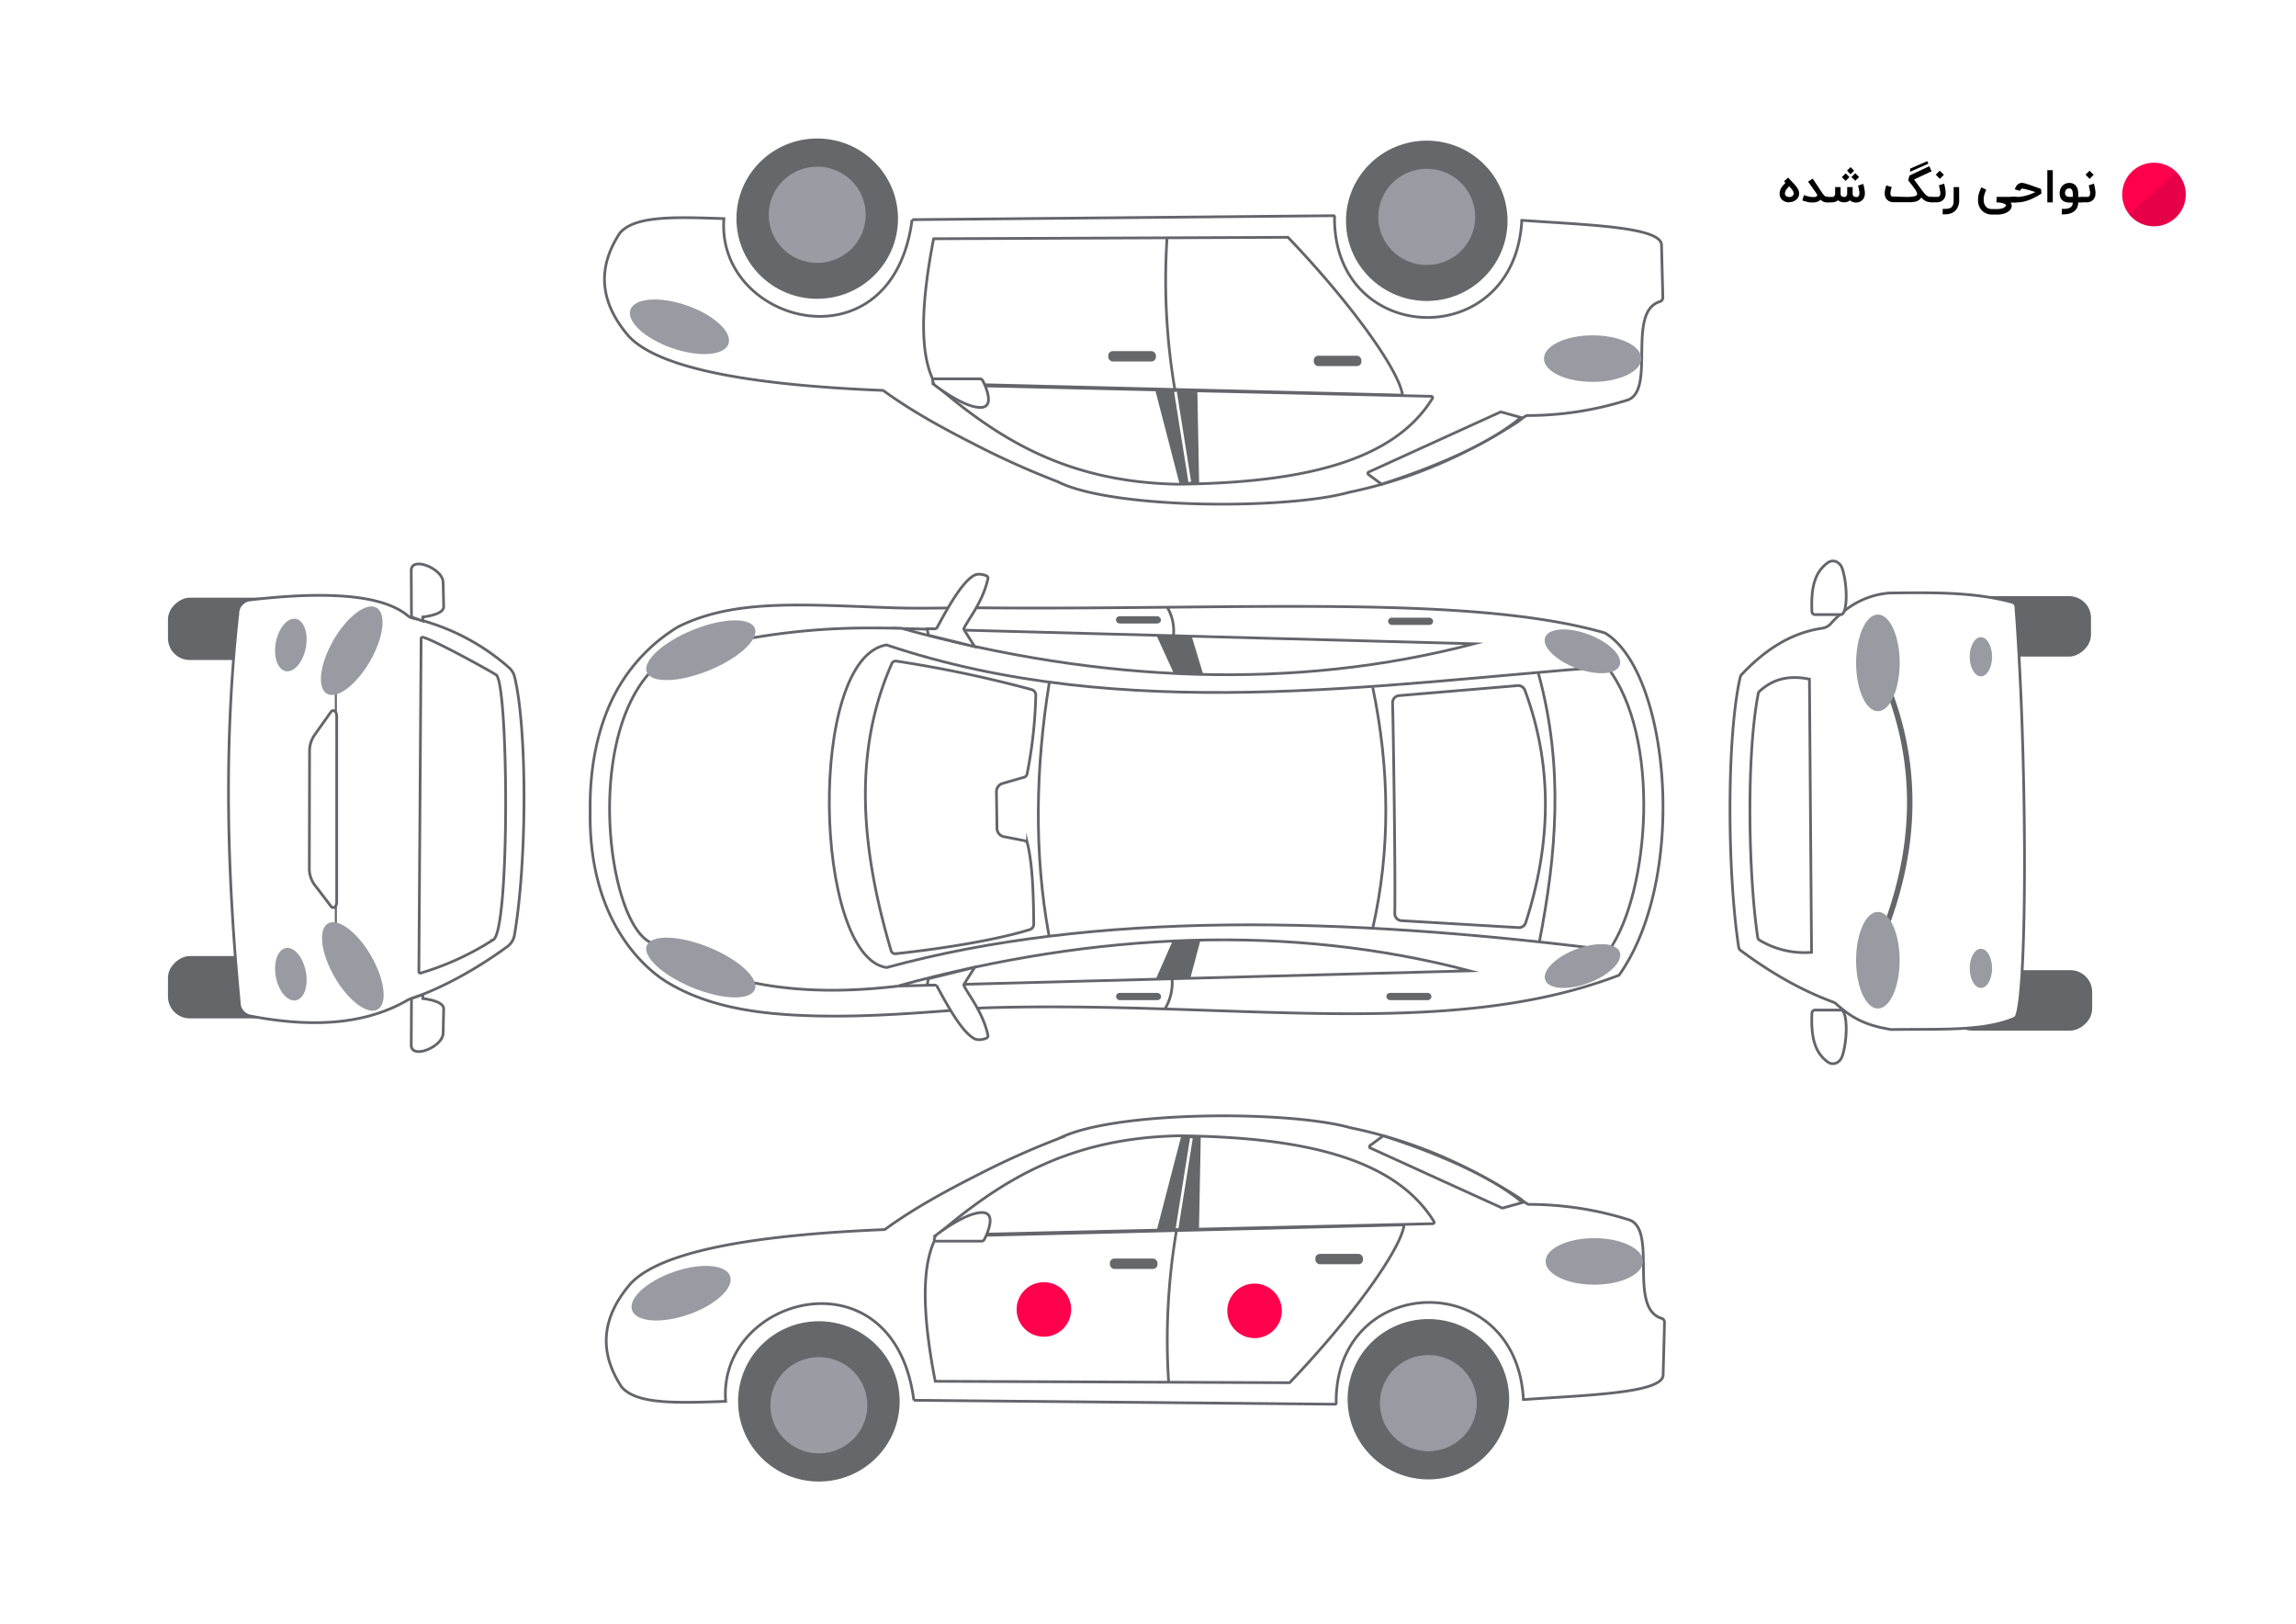 <svg xmlns="http://www.w3.org/2000/svg" viewBox="0 0 841.89 595.28">
  <defs>
    <style>.cls-1,.cls-11,.cls-2,.cls-5,.cls-9{fill:#fff;}.cls-12,.cls-13,.cls-2{stroke:#64656b;}.cls-11,.cls-12,.cls-13,.cls-2,.cls-4,.cls-5,.cls-9{stroke-miterlimit:10;}.cls-3{fill:#65676a;}.cls-12,.cls-13,.cls-4{fill:none;}.cls-4{stroke:#fff;}.cls-5{stroke:#65676a;}.cls-6{fill:#9b9ca3;}.cls-7{fill:#999aa2;}.cls-8{fill:#65666a;}.cls-11,.cls-9{stroke:#65666a;}.cls-9{stroke-width:2px;}.cls-10{fill:#9a9ba2;}.cls-13{stroke-width:0.75px;}</style>
  </defs>
  <title>car-orginal-3-p</title>
  <g id="Layer_22" data-name="Layer 22">
    <rect class="cls-1" width="841.89" height="595.28" />
  </g>
  <g id="Layer_16" data-name="Layer 16">
    <rect class="cls-1" x="0.3" y="0.94" width="840.54" height="593.36" />
  </g>
  <g id="Layer_12" data-name="Layer 12">
    <path class="cls-2" d="M334.9,512.83l154.47,1.45c.57,0,.4-.74.4-1.31.32-46.82,65.68-48.86,68.63-.92.06.55-.29.56.27.52,23.17-1.66,51-2.33,51-9.06l.5-19.22a1.52,1.52,0,0,0-1.08-1.5c-12.28-3.73-1.55-31.88-11.58-36a122.11,122.11,0,0,0-37-5.77c-.89,0-2.91-1.92-3.69-2.42-1.43-.92-2.88-1.82-4.33-2.71q-4.1-2.49-8.29-4.79-8-4.38-16.44-8A173.22,173.22,0,0,0,495,412.92c-22.44-6.36-86.71-6.36-106.9,3.93a300.33,300.33,0,0,0-29.7,13.32c-11.63,5.91-23.32,12.2-33.88,19.89a1,1,0,0,1-.57.2c-49.4,2.05-82.28,8.23-93,19.93-10.69,12.47-11.57,25.07-3.17,37.78,5.49,6.33,19.56,5.9,38.13,5.26-3-38.91,61.83-55.76,69-.4" transform="translate(0.17 0.53)" />
    <path class="cls-2" d="M342.76,505.87l129.94.53c21.87-22.86,39.88-47.4,41.88-57.23a.52.52,0,0,0-.51-.63L343.29,452.8C338.07,461.87,337.51,478.9,342.76,505.87Z" transform="translate(0.17 0.53)" />
    <path class="cls-2" d="M558.1,440.33l-7.16,2a.53.53,0,0,1-.35,0l-48.3-22a.51.51,0,0,1-.1-.88l4.81-3.56C528.1,422.58,547.78,431.53,558.1,440.33Z" transform="translate(0.17 0.53)" />
    <path class="cls-2" d="M525.2,448.1l-181.88,4.24c22.36-19,47.24-35.69,89-36.47,46.41.5,79.21,8.6,93.32,31.45A.51.51,0,0,1,525.2,448.1Z" transform="translate(0.17 0.53)" />
    <polygon class="cls-3" points="433.16 416.4 424.16 451.04 431.04 450.86 431.44 450.85 439.64 450.64 440.3 416.54 436.86 416.47 433.16 416.4" />
    <line class="cls-4" x1="431.61" y1="450.26" x2="436.86" y2="417.28" />
    <rect class="cls-3" x="406.97" y="461.41" width="17.46" height="3.8" rx="1.65" />
    <rect class="cls-3" x="482.32" y="459.7" width="17.46" height="3.8" rx="1.65" />
    <path class="cls-5" d="M428.35,506.25a240.27,240.27,0,0,1,2.92-55.93" transform="translate(0.17 0.53)" />
    <ellipse class="cls-3" cx="300.26" cy="513.77" rx="29.62" ry="29.39" />
    <ellipse class="cls-6" cx="300.26" cy="515.19" rx="17.78" ry="17.64" />
    <ellipse class="cls-3" cx="523.76" cy="512.98" rx="29.62" ry="29.39" />
    <ellipse class="cls-7" cx="523.76" cy="514.41" rx="17.78" ry="17.64" />
    <ellipse class="cls-7" cx="249.56" cy="473.6" rx="19.03" ry="8.27" transform="translate(-141.62 108.86) rotate(-19.19)" />
    <ellipse class="cls-7" cx="584.58" cy="462.46" rx="17.85" ry="8.53" />
    <path class="cls-5" d="M332.85,514.31" transform="translate(0.17 0.53)" />
    <path class="cls-2" d="M343.15,454.5h16.52a1.27,1.27,0,0,0,1.14-.7c1.18-2.36,4.45-9.79-.89-9.79-5.92,0-15.52,7.25-16.79,8.23a.92.92,0,0,0-.22.26l-.44.92A.75.75,0,0,0,343.15,454.5Z" transform="translate(0.17 0.53)" />
  </g>
  <g id="Layer_15" data-name="Layer 15">
    <path class="cls-2" d="M334.31,80l154.46-1.45c.58,0,.4.74.4,1.31.32,46.82,65.68,48.86,68.64.92.05-.55-.29-.56.26-.52,23.17,1.66,51,2.33,51,9.06l.49,19.22a1.52,1.52,0,0,1-1.07,1.5c-12.28,3.73-1.56,31.88-11.59,36a122.11,122.11,0,0,1-37,5.77c-.88,0-2.9,1.92-3.68,2.42-1.44.92-2.88,1.82-4.34,2.71q-4.08,2.49-8.29,4.79-8,4.38-16.43,8a173.55,173.55,0,0,1-32.73,10.24C472,186.3,407.7,186.3,387.52,176a301.54,301.54,0,0,1-29.71-13.32c-11.63-5.91-23.32-12.2-33.88-19.89a1,1,0,0,0-.56-.2c-49.4-2-82.28-8.23-93.06-19.93-10.68-12.47-11.57-25.07-3.17-37.78,5.49-6.32,19.56-5.9,38.13-5.26-3,38.91,61.84,55.76,69,.4" transform="translate(0.17 0.53)" />
    <path class="cls-2" d="M342.17,87l129.93-.53C494,109.32,512,133.86,514,143.69a.53.53,0,0,1-.52.63l-170.78-4.25C337.47,131,336.91,114,342.17,87Z" transform="translate(0.17 0.53)" />
    <path class="cls-2" d="M557.5,152.53l-7.15-2a.56.56,0,0,0-.36,0l-48.3,22a.51.51,0,0,0-.09.88l4.8,3.56C527.5,170.28,547.18,161.34,557.5,152.53Z" transform="translate(0.17 0.53)" />
    <path class="cls-2" d="M524.6,144.76l-181.87-4.24c22.36,19,47.24,35.69,89,36.47,46.42-.5,79.21-8.6,93.33-31.45A.52.52,0,0,0,524.6,144.76Z" transform="translate(0.17 0.53)" />
    <polygon class="cls-3" points="432.56 177.53 423.57 142.89 430.44 143.07 430.84 143.08 439.04 143.29 439.7 177.39 436.26 177.46 432.56 177.53" />
    <line class="cls-4" x1="431.02" y1="143.67" x2="436.26" y2="176.65" />
    <rect class="cls-3" x="406.38" y="128.72" width="17.46" height="3.8" rx="1.65" />
    <rect class="cls-3" x="481.73" y="130.42" width="17.46" height="3.8" rx="1.65" />
    <path class="cls-5" d="M427.76,86.61a239.74,239.74,0,0,0,2.91,55.93" transform="translate(0.17 0.53)" />
    <ellipse class="cls-3" cx="299.66" cy="80.16" rx="29.62" ry="29.39" />
    <ellipse class="cls-6" cx="299.66" cy="78.74" rx="17.78" ry="17.64" />
    <ellipse class="cls-3" cx="523.16" cy="80.95" rx="29.62" ry="29.39" />
    <ellipse class="cls-7" cx="523.16" cy="79.52" rx="17.78" ry="17.64" />
    <ellipse class="cls-7" cx="248.96" cy="119.26" rx="8.27" ry="19.03" transform="translate(54.67 315.73) rotate(-70.81)" />
    <ellipse class="cls-7" cx="583.99" cy="131.47" rx="17.85" ry="8.53" />
    <path class="cls-5" d="M332.25,78.56" transform="translate(0.17 0.53)" />
    <path class="cls-2" d="M342.56,138.36h16.51a1.29,1.29,0,0,1,1.15.7c1.17,2.36,4.45,9.79-.9,9.79-5.92,0-15.52-7.25-16.79-8.22a.9.9,0,0,1-.21-.27l-.45-.92A.75.75,0,0,1,342.56,138.36Z" transform="translate(0.17 0.53)" />
  </g>
  <g id="Layer_14" data-name="Layer 14">
    <rect class="cls-8" x="729.85" y="340.16" width="22.15" height="52.12" rx="8" transform="translate(374.87 1107.68) rotate(-90)" />
    <rect class="cls-8" x="729.99" y="203.61" width="22.15" height="50.97" rx="8" transform="translate(512.14 970.7) rotate(-90)" />
    <path class="cls-2" d="M693.26,376.92c17.62-.29,33.78.75,45.09-4.09a1.64,1.64,0,0,0,.89-.9c4-10,3.9-94.87-.25-150.12a1.68,1.68,0,0,0-1.23-1.51c-13.84-3.81-28.87-3.62-45.08-3.43-8.8.72-15.8,4.87-21.59,11.29A5.09,5.09,0,0,1,668,229.8c-11.23,1.6-20.95,7.79-29.64,17.07a1.65,1.65,0,0,0-.41.77c-5.06,22-4.79,71.72-.58,99.13a1.66,1.66,0,0,0,.66,1.1c11.54,8.6,22.77,14.83,33.71,18.87a5.08,5.08,0,0,1,1.73,1.07C680.4,374.14,686.4,375.71,693.26,376.92Z" transform="translate(0.17 0.53)" />
    <path class="cls-9" d="M690.08,246.82c13.83,31.55,13,63.85-.42,96.73" transform="translate(0.17 0.53)" />
    <ellipse class="cls-10" cx="688.57" cy="352.03" rx="7.99" ry="17.72" />
    <ellipse class="cls-10" cx="688.58" cy="243.02" rx="7.99" ry="17.72" />
    <path class="cls-2" d="M644.36,343.27c-3.39-22.57-4.31-66.42.2-89.65a1.07,1.07,0,0,1,.34-.61c5.67-5.26,11.92-5.86,18.41-4.56l.77,100.15a31.93,31.93,0,0,1-19.2-4.53A1.16,1.16,0,0,1,644.36,343.27Z" transform="translate(0.17 0.53)" />
    <path class="cls-2" d="M674.88,369.78h-9.53a1.13,1.13,0,0,0-1.13,1.08c-.44,9.73,1.43,14.67,5.7,17.88,2,1.48,4.54.5,5.42-2.08C677.34,380.77,677.35,370,674.88,369.78Z" transform="translate(0.17 0.53)" />
    <path class="cls-2" d="M674.88,224.79h-9.53a1.12,1.12,0,0,1-1.13-1.07c-.44-9.73,1.43-14.67,5.7-17.88,2-1.48,4.54-.5,5.42,2.08C677.34,213.81,677.35,224.62,674.88,224.79Z" transform="translate(0.17 0.53)" />
    <ellipse class="cls-10" cx="726.35" cy="240.78" rx="4.1" ry="7.18" />
    <ellipse class="cls-10" cx="726.35" cy="355.01" rx="4.1" ry="7.18" />
  </g>
  <g id="Layer_9" data-name="Layer 9">
    <path class="cls-2" d="M593.49,357c25.58-36,18.39-111.5-5.19-125.49-49.36-14.25-135.08-8.39-227.39-9.19-11-.1-21.91.31-32.89,0-10.08-.32-20.15-.83-30.22-1-16.64-.21-34.41.34-49.54,8.08a63.3,63.3,0,0,0-25.68,30.38c-4.8,11.74-6.53,24.58-6.35,37.21-.66,42,22,58.8,28.24,62.58,13.37,8.12,29.17,10.92,44.57,11.91,21.7,1.4,43.57-.32,65.21-2,2.21-.16,4.44-.45,6.66-.52C450.82,366.18,530,381.36,593.49,357Z" transform="translate(0.17 0.53)" />
    <path class="cls-2" d="M538.74,355.39c-65.54-17.19-136.68-14.5-209.8,5.59Z" transform="translate(0.17 0.53)" />
    <path class="cls-2" d="M540.34,235.49c-65.54,17.18-136.68,14.5-209.8-5.6Z" transform="translate(0.17 0.53)" />
    <path class="cls-11" d="M324.94,354.19c-17.58-24.78-23.58-83.52,0-118.29" transform="translate(0.17 0.53)" />
    <polygon class="cls-8" points="441.18 247.22 437.01 233.41 424.04 232.92 430.44 246.91 441.18 247.22" />
    <path class="cls-12" d="M435.51,246.64l-5.42-13.94A17.12,17.12,0,0,0,427.78,222" transform="translate(0.17 0.53)" />
    <polygon class="cls-8" points="440.2 344.6 436.47 358.63 423.82 358.94 429.9 345.13 440.2 344.6" />
    <path class="cls-12" d="M435,344.33l-5.41,13.94A18.42,18.42,0,0,1,427,369.33" transform="translate(0.17 0.53)" />
    <path class="cls-2" d="M328.94,361c-23.06,2.75-47.17,2.23-69.19-5.83a98.21,98.21,0,0,1-19.33-9.56c-16.59-2.19-27-71.33-2.69-99.13A67.51,67.51,0,0,1,248.16,241a122.8,122.8,0,0,1,24.52-7.13,250.29,250.29,0,0,1,45.89-4.17c4,0,8,0,12,.17" transform="translate(0.17 0.53)" />
    <path class="cls-2" d="M589.9,347.79c-97.39-12.23-188.47-14.48-265,6.4-26.77-4-29.17-113.5,0-118.29,86.72,29.17,180.63,14.38,264.16,8C609.08,269.47,604.68,326.61,589.9,347.79Z" transform="translate(0.17 0.53)" />
    <path class="cls-2" d="M564.32,344.6c6.08-31.49,9.11-63.6-.4-98.31" transform="translate(0.17 0.53)" />
    <path class="cls-12" d="M384.49,342.6c-5.59-30.31-4.94-61.93.13-93.12" transform="translate(0.17 0.53)" />
    <path class="cls-2" d="M503.18,339.8c6.53-28.81,6.26-58.27,0-88.32" transform="translate(0.17 0.53)" />
    <path class="cls-2" d="M513.7,337l42.94,2.54a2.59,2.59,0,0,0,2.62-1.78c9.37-29,10-57.55-.29-85.23a2.6,2.6,0,0,0-2.65-1.7l-43.49,3.66a2.58,2.58,0,0,0-2.37,2.65c.33,12.06,1.08,65.06.8,77.22A2.59,2.59,0,0,0,513.7,337Z" transform="translate(0.17 0.53)" />
    <path class="cls-2" d="M343.19,360.64c4.45,8.29,9.09,16.47,13.37,19.31,1.13.78,2.63,1,4.88.17a1,1,0,0,0,.63-1.16c-1.83-8.43-7.22-14.84-8.77-18.14a.52.52,0,0,1,0-.5l3.94-6.22-17,4.19-.45,2.35h3.42" transform="translate(0.17 0.53)" />
    <path class="cls-2" d="M343.19,230c4.45-8.29,9.09-16.47,13.37-19.32,1.13-.78,2.63-1,4.88-.16a1,1,0,0,1,.63,1.15c-1.83,8.44-7.22,14.85-8.77,18.15a.5.5,0,0,0,0,.49l3.94,6.23-17-4.2-.45-2.34h3.42" transform="translate(0.17 0.53)" />
    <path class="cls-2" d="M326.85,242.72c-14.57,32.92-11.11,68.55-.28,105.28a1.57,1.57,0,0,0,1.67,1.12c19-2.07,37.67-5.26,49.18-8.84a2.08,2.08,0,0,0,1.46-2c-.09-11.43-.5-22.06-2.27-29.45a1.57,1.57,0,0,0-1.23-1.18l-7.45-1.45a3.14,3.14,0,0,1-2.53-3l-.2-13.46a3.14,3.14,0,0,1,2.26-3.05l7.88-2.27a1.55,1.55,0,0,0,1.09-1.16,168.15,168.15,0,0,0,3.2-28.88,2.1,2.1,0,0,0-1.53-2.1,447.66,447.66,0,0,0-49.57-10.43A1.56,1.56,0,0,0,326.85,242.72Z" transform="translate(0.17 0.53)" />
    <ellipse class="cls-10" cx="256.8" cy="354.19" rx="7.99" ry="21.38" transform="translate(-168.01 458.57) rotate(-67.79)" />
    <ellipse class="cls-10" cx="256.8" cy="237.84" rx="21.38" ry="7.99" transform="translate(-70.68 115.26) rotate(-22.21)" />
    <ellipse class="cls-10" cx="580.11" cy="353.59" rx="14.59" ry="6.59" transform="translate(-87.31 228.11) rotate(-20.67)" />
    <ellipse class="cls-10" cx="580.11" cy="238.28" rx="6.59" ry="14.59" transform="translate(152.53 697.44) rotate(-69.33)" />
    <rect class="cls-8" x="409.18" y="225.92" width="16.52" height="2.66" rx="1.33" />
    <rect class="cls-8" x="508.97" y="226.45" width="16.52" height="2.66" rx="1.33" />
    <rect class="cls-8" x="409.22" y="364.01" width="16.52" height="2.66" rx="1.33" />
    <rect class="cls-8" x="508.35" y="364.01" width="16.52" height="2.66" rx="1.33" />
  </g>
  <g id="Layer_10" data-name="Layer 10">
    <rect class="cls-8" x="70.89" y="340.48" width="22.87" height="41.8" rx="8" transform="translate(-278.89 444.25) rotate(-90)" />
    <rect class="cls-8" x="70.93" y="209.07" width="22.87" height="41.87" rx="8" transform="translate(-147.48 312.91) rotate(-90)" />
    <path class="cls-2" d="M87.57,367.08c-4.36-46.4-5.9-93.42-.53-142.67a5,5,0,0,1,4.41-5c28.08-3.26,48.66-2,58,5.86a3.85,3.85,0,0,0,1.57.77,80.83,80.83,0,0,1,35.41,18.16,6.71,6.71,0,0,1,2.11,3.47c4.6,19.2,4.59,67.36-.07,94.63a6.62,6.62,0,0,1-2.63,4.22c-13.79,10.06-26.8,16.31-35.68,19.2a3.86,3.86,0,0,0-.72.32c-13.32,7.73-31.26,11-57.79,5.92A5,5,0,0,1,87.57,367.08Z" transform="translate(0.17 0.53)" />
    <line class="cls-13" x1="123.15" y1="250.65" x2="123.15" y2="344.04" />
    <path class="cls-2" d="M153.42,355.63l.82-122a.55.55,0,0,1,.67-.53c4,.94,24.57,12.28,26.67,13.69,4.74.83,5.4,95.78-1.11,97.34a103.49,103.49,0,0,1-26.35,12.07A.55.55,0,0,1,153.42,355.63Z" transform="translate(0.17 0.53)" />
    <path class="cls-2" d="M150.62,382.89l.09-17.34,4.19-1.47-.05,1.47s7.81.74,7.67,3.82-.11,7.7-.23,9.19C161.93,383.22,151.12,387.8,150.62,382.89Z" transform="translate(0.17 0.53)" />
    <path class="cls-2" d="M150.62,208.33l.09,17.34,4.19,1.47-.05-1.47s7.81-.74,7.67-3.82-.11-7.7-.23-9.19C161.93,208,151.12,203.42,150.62,208.33Z" transform="translate(0.17 0.53)" />
    <path class="cls-2" d="M121.15,260.5,115,269.19a10.31,10.31,0,0,0-1.66,5.83l-.09,42.59a10.15,10.15,0,0,0,1.79,6.06l6.17,8.08c.83,1.09,2.08.14,2.08-1.58V262C123.27,260.28,122,259.34,121.15,260.5Z" transform="translate(0.17 0.53)" />
    <ellipse class="cls-10" cx="128.8" cy="238.03" rx="18.2" ry="7.74" transform="translate(-141.57 231.09) rotate(-60)" />
    <ellipse class="cls-10" cx="129.21" cy="353.78" rx="7.74" ry="18.2" transform="translate(-159.41 112.54) rotate(-30)" />
    <ellipse class="cls-10" cx="106.46" cy="356.64" rx="5.58" ry="9.76" transform="translate(-65.85 27.36) rotate(-10.99)" />
    <ellipse class="cls-10" cx="106.46" cy="235.93" rx="9.76" ry="5.58" transform="translate(-145.26 296.01) rotate(-79.01)" />
  </g>
<circle  cx="789.81" cy="71.3" r="11.66"  fill="#ff004d"/><path class="cls-circle" d="M799.18,63.49,781.81,79a11.65,11.65,0,1,0,17.37-15.48Z" transform="translate(-1.13 -0.42)"/><path d="M657.26,74.61a4.68,4.68,0,0,1-1.44-.22,3.71,3.71,0,0,1-1.14-.64,3.14,3.14,0,0,1-.74-1,2.92,2.92,0,0,1-.26-1.27,3.89,3.89,0,0,1,.17-1.23,4.41,4.41,0,0,1,.46-1,5.32,5.32,0,0,1,.68-.9c.26-.29.53-.59.82-.89l-.51-.58,1.5-1.37.21.24.25.27.25.27.22.24,1.15,1.22a10.7,10.7,0,0,1,1,1.19,6.44,6.44,0,0,1,.71,1.19,3,3,0,0,1,.25,1.21v0a3,3,0,0,1-.28,1.29,3.62,3.62,0,0,1-.81,1,3.83,3.83,0,0,1-2.49.89Zm-.1-5.9-.62.7a4.91,4.91,0,0,0-.5.65,3.11,3.11,0,0,0-.31.67,1.79,1.79,0,0,0-.1.62.66.66,0,0,0,0,.14,1.08,1.08,0,0,0,.18.52,1.19,1.19,0,0,0,.38.36,1.62,1.62,0,0,0,.51.21,2.67,2.67,0,0,0,.55.07,2,2,0,0,0,.6-.09,1.58,1.58,0,0,0,.5-.26,1.35,1.35,0,0,0,.35-.4,1.14,1.14,0,0,0,.13-.52,1.81,1.81,0,0,0-.14-.69,3.65,3.65,0,0,0-.37-.66,7.83,7.83,0,0,0-.54-.66C657.59,69.16,657.38,68.93,657.16,68.71Z" transform="translate(-1.13 -0.42)"/><path d="M671.41,74.61h-.66a3,3,0,0,1-2.08-1,2.19,2.19,0,0,1-.64.53,3.54,3.54,0,0,1-.8.33,5,5,0,0,1-.86.17,6.1,6.1,0,0,1-.84,0l-.63,0c-.21,0-.45-.07-.72-.13s-.58-.13-.93-.23-.77-.21-1.25-.36l.59-2a8.31,8.31,0,0,0,1,.35c.35.1.7.18,1,.25a8.55,8.55,0,0,0,1,.12H666a3.65,3.65,0,0,0,.55,0,1.76,1.76,0,0,0,.55-.17.73.73,0,0,0,.35-.37.39.39,0,0,0,0-.18.49.49,0,0,0-.05-.18,1.76,1.76,0,0,0-.14-.26l-.25-.39-2.91-4.09,1.72-1.1,2.92,4.43.5.74a8.5,8.5,0,0,0,.52.7,5.08,5.08,0,0,0,.51.52.71.71,0,0,0,.45.2h.66Z" transform="translate(-1.13 -0.42)"/><path d="M677.43,74.59a3.51,3.51,0,0,1-2.38-.77,2.74,2.74,0,0,1-1,.6,3.39,3.39,0,0,1-1.13.19h-1.84v-2h1.84l.28,0a.85.85,0,0,0,.37-.16,1,1,0,0,0,.32-.38,1.42,1.42,0,0,0,.14-.69V69h2v2.32a1.33,1.33,0,0,0,.31,1,1.49,1.49,0,0,0,1,.3l.28,0a1,1,0,0,0,.37-.17,1.16,1.16,0,0,0,.32-.39,1.48,1.48,0,0,0,.14-.69V69h2v2.32a1.35,1.35,0,0,0,.32,1,1.48,1.48,0,0,0,1.05.31,1.23,1.23,0,0,0,.29,0,1,1,0,0,0,.37-.18,1.14,1.14,0,0,0,.31-.39,1.49,1.49,0,0,0,.13-.69,3.73,3.73,0,0,0,0-.43c0-.17,0-.35-.07-.54s-.07-.38-.1-.57-.08-.38-.12-.55-.07-.34-.11-.48a2.43,2.43,0,0,0-.09-.33l1.93-.63s0,.12.06.26.08.3.12.5.1.43.14.68.1.49.14.74.07.49.1.72a5.06,5.06,0,0,1,0,.63,3.66,3.66,0,0,1-.27,1.46,3,3,0,0,1-.72,1,3,3,0,0,1-1,.62,3.64,3.64,0,0,1-1.12.21,3.46,3.46,0,0,1-2.4-.8,2.65,2.65,0,0,1-1,.6A3.49,3.49,0,0,1,677.43,74.59Zm1.85-9.25-1.39,1.41-1.4-1.39,1.4-1.41ZM681,63l-1.31,1.31L678.38,63l1.31-1.31Zm1.81,2.31-1.38,1.39L680,65.32l1.41-1.4Z" transform="translate(-1.13 -0.42)"/><path d="M700.22,72.62c.6,0,1.12,0,1.56-.05s.82-.09,1.13-.15a3.38,3.38,0,0,0,.74-.24.92.92,0,0,0,.38-.34h0a.38.38,0,0,0,.06-.17,1.5,1.5,0,0,0,0-.2,1.29,1.29,0,0,0-.06-.36,3.27,3.27,0,0,0-.17-.41c-.07-.14-.15-.29-.24-.44s-.19-.3-.29-.45l-1.09-1.47c-.31-.41-.57-.75-.78-1s-.45-.58-.63-.79l.44-1.76,7.29-3.43.84,1.86-6.44,3,2.51,3.41c.3.41.57.77.81,1.07a8.55,8.55,0,0,0,.66.8,5.72,5.72,0,0,0,.57.55,3.06,3.06,0,0,0,.57.34,2.89,2.89,0,0,0,.61.18,5.31,5.31,0,0,0,.72,0h.16v2h-.16a5.33,5.33,0,0,1-1.25-.13,4.29,4.29,0,0,1-1-.35,4.24,4.24,0,0,1-.82-.56,7.38,7.38,0,0,1-.74-.74,2.59,2.59,0,0,1-.88,1,3.7,3.7,0,0,1-1.25.54,7.25,7.25,0,0,1-1.54.21c-.55,0-1.14,0-1.75,0l-4.86,0a3.33,3.33,0,0,1-1.14-.2,3,3,0,0,1-1-.6,4.5,4.5,0,0,1-.34-.38,2.38,2.38,0,0,1-.31-.52,3.1,3.1,0,0,1-.23-.69,3.63,3.63,0,0,1-.09-.85,4.81,4.81,0,0,1,.08-.89q.07-.48.18-.9c.07-.29.14-.53.2-.74s.09-.33.11-.38l1,.31,1,.3c0,.15-.1.32-.16.53s-.1.41-.15.63-.09.42-.12.62a2.75,2.75,0,0,0-.05.53,1.42,1.42,0,0,0,.11.63.89.89,0,0,0,.27.37.78.78,0,0,0,.34.17,1.48,1.48,0,0,0,.34,0Zm1.36-10.41,6.23-2.7.43.91-6.77,3Z" transform="translate(-1.13 -0.42)"/><path d="M714,67.74s0,.13.07.27.07.31.12.52.09.43.13.68.09.5.13.76.08.5.1.74a5.06,5.06,0,0,1,0,.63,3.46,3.46,0,0,1-.28,1.46,3.1,3.1,0,0,1-.73,1,3,3,0,0,1-1,.59,3.39,3.39,0,0,1-1.12.2h-2.18v-2h2.23l.29,0a1,1,0,0,0,.69-.52,1.44,1.44,0,0,0,.14-.68,3.89,3.89,0,0,0,0-.44c0-.17-.05-.36-.08-.55s-.07-.4-.11-.6-.08-.4-.12-.59-.08-.34-.11-.49l-.09-.35Zm-3.07-3.29L712.4,63l1.51,1.5L712.42,66Z" transform="translate(-1.13 -0.42)"/><path d="M719.52,74.11a5.87,5.87,0,0,1-.42,2,4.34,4.34,0,0,1-1,1.54,4.45,4.45,0,0,1-1.56,1,5.84,5.84,0,0,1-2.07.34h-1V77h1a5,5,0,0,0,1.36-.17,2,2,0,0,0,1.48-1.46,4.72,4.72,0,0,0,.18-1.4V69h2Z" transform="translate(-1.13 -0.42)"/><path d="M740.52,74.61h-2.19a2.55,2.55,0,0,1,.31.59,1.75,1.75,0,0,1,.13.59,2.41,2.41,0,0,1-.42,1.38,3.69,3.69,0,0,1-1.13,1,6.07,6.07,0,0,1-1.66.67,8.14,8.14,0,0,1-2,.24h-2.09a5.43,5.43,0,0,1-1.29-.16,4.74,4.74,0,0,1-1.15-.45,4.55,4.55,0,0,1-1-.7,4.8,4.8,0,0,1-.79-.94,5.68,5.68,0,0,1-.81-3.06,9.77,9.77,0,0,1,.06-1.08,9.36,9.36,0,0,1,.2-1.09,11.28,11.28,0,0,1,.38-1.17c.15-.4.35-.84.58-1.32l1.81.88c-.19.4-.35.77-.47,1.1a8.71,8.71,0,0,0-.31,1,7.1,7.1,0,0,0-.17.85,7.89,7.89,0,0,0,0,.84,3.67,3.67,0,0,0,.53,2,2.52,2.52,0,0,0,1,.95,3.19,3.19,0,0,0,1.45.33h2.09a6.28,6.28,0,0,0,1.17-.11,4.16,4.16,0,0,0,1-.32,2.4,2.4,0,0,0,.68-.47,1,1,0,0,0,.3-.58,2.1,2.1,0,0,0-.6-.43,4.24,4.24,0,0,0-.83-.29,7,7,0,0,0-1-.18c-.36,0-.73-.07-1.12-.09l.06-2h7.34Z" transform="translate(-1.13 -0.42)"/><path d="M749.69,71.35l-.43.29c-.25.17-.58.37-1,.62s-.9.5-1.45.77a18.73,18.73,0,0,1-1.8.76,16.27,16.27,0,0,1-2,.59,10.19,10.19,0,0,1-2.12.23h-2.48v-2h2.48a9.64,9.64,0,0,0,1.71-.16c.6-.11,1.2-.25,1.79-.42s1.15-.37,1.68-.58a13.39,13.39,0,0,0,1.39-.63l-.82-.25-.89-.27-.91-.26-.84-.23-.71-.15a2.67,2.67,0,0,0-.49-.06,1.14,1.14,0,0,0-.33,0,.94.94,0,0,0-.26.14A1.59,1.59,0,0,0,742,70c-.06.11-.13.24-.2.39l-1.88-.56a5.9,5.9,0,0,1,.38-.92,3,3,0,0,1,.55-.75,2.52,2.52,0,0,1,.75-.5,2.3,2.3,0,0,1,1-.19,2.88,2.88,0,0,1,.61.09c.26.06.56.14.89.24l1.07.33,1.14.4,1.11.4,1,.35.72.27.38.13Z" transform="translate(-1.13 -0.42)"/><path d="M753.84,74.61h-2V62.81h2Z" transform="translate(-1.13 -0.42)"/><path d="M757.16,77c.43,0,.82,0,1.16,0a6.62,6.62,0,0,0,.91-.13,3.61,3.61,0,0,0,.7-.22,2.41,2.41,0,0,0,.52-.32,1.89,1.89,0,0,0,.52-.65,3.05,3.05,0,0,0,.21-1h-1.26a4.76,4.76,0,0,1-.84-.07,3.31,3.31,0,0,1-.82-.22,3.57,3.57,0,0,1-.74-.41,2.58,2.58,0,0,1-.6-.63,3.11,3.11,0,0,1-.41-.88,4.08,4.08,0,0,1-.15-1.16,4.28,4.28,0,0,1,.1-1,4,4,0,0,1,.24-.78,3.17,3.17,0,0,1,.34-.58c.13-.17.25-.31.36-.44a3.53,3.53,0,0,1,1.12-.76,3.48,3.48,0,0,1,1.34-.26,3.6,3.6,0,0,1,1.53.3,2.85,2.85,0,0,1,1,.85,3.69,3.69,0,0,1,.6,1.28,6.83,6.83,0,0,1,.19,1.61v1.11h1.39v2h-1.4a4.72,4.72,0,0,1-.4,1.89,3.73,3.73,0,0,1-1.08,1.34,4.33,4.33,0,0,1-.82.51,5.5,5.5,0,0,1-1,.37,7,7,0,0,1-1.23.21,13.88,13.88,0,0,1-1.52.07Zm2.7-7.51a1.45,1.45,0,0,0-1.11.43,1.93,1.93,0,0,0-.41,1.35,1.17,1.17,0,0,0,.15.61,1.25,1.25,0,0,0,.37.42,1.64,1.64,0,0,0,.5.23,2.15,2.15,0,0,0,.56.07h1.26V71.46a3.66,3.66,0,0,0-.08-.8,2.2,2.2,0,0,0-.19-.55,1.25,1.25,0,0,0-.27-.35,1.52,1.52,0,0,0-.29-.2,1.09,1.09,0,0,0-.28-.08A.9.9,0,0,0,759.86,69.46Z" transform="translate(-1.13 -0.42)"/><path d="M768.92,67.74,769,68c0,.14.08.31.12.52s.09.43.14.68.09.5.13.76.07.5.1.74,0,.45,0,.63a3.62,3.62,0,0,1-.27,1.46,2.9,2.9,0,0,1-1.74,1.61,3.45,3.45,0,0,1-1.13.2h-2.17v-2h2.23l.28,0a1,1,0,0,0,.37-.15,1,1,0,0,0,.32-.37,1.32,1.32,0,0,0,.14-.68,3.89,3.89,0,0,0,0-.44c0-.17,0-.36-.07-.55s-.07-.4-.11-.6-.08-.4-.12-.59-.08-.34-.12-.49l-.09-.35Zm-3.07-3.29L767.32,63l1.51,1.5L767.34,66Z" transform="translate(-1.13 -0.42)"/><style>.cls-circle{fill:#68022c;fill-rule:evenodd;opacity:0.17;}</style><circle cx="382.77" cy="480.07" r ="10" fill="#ff004d"/><circle cx="460.02" cy="480.58" r ="10" fill="#ff004d"/></svg>
